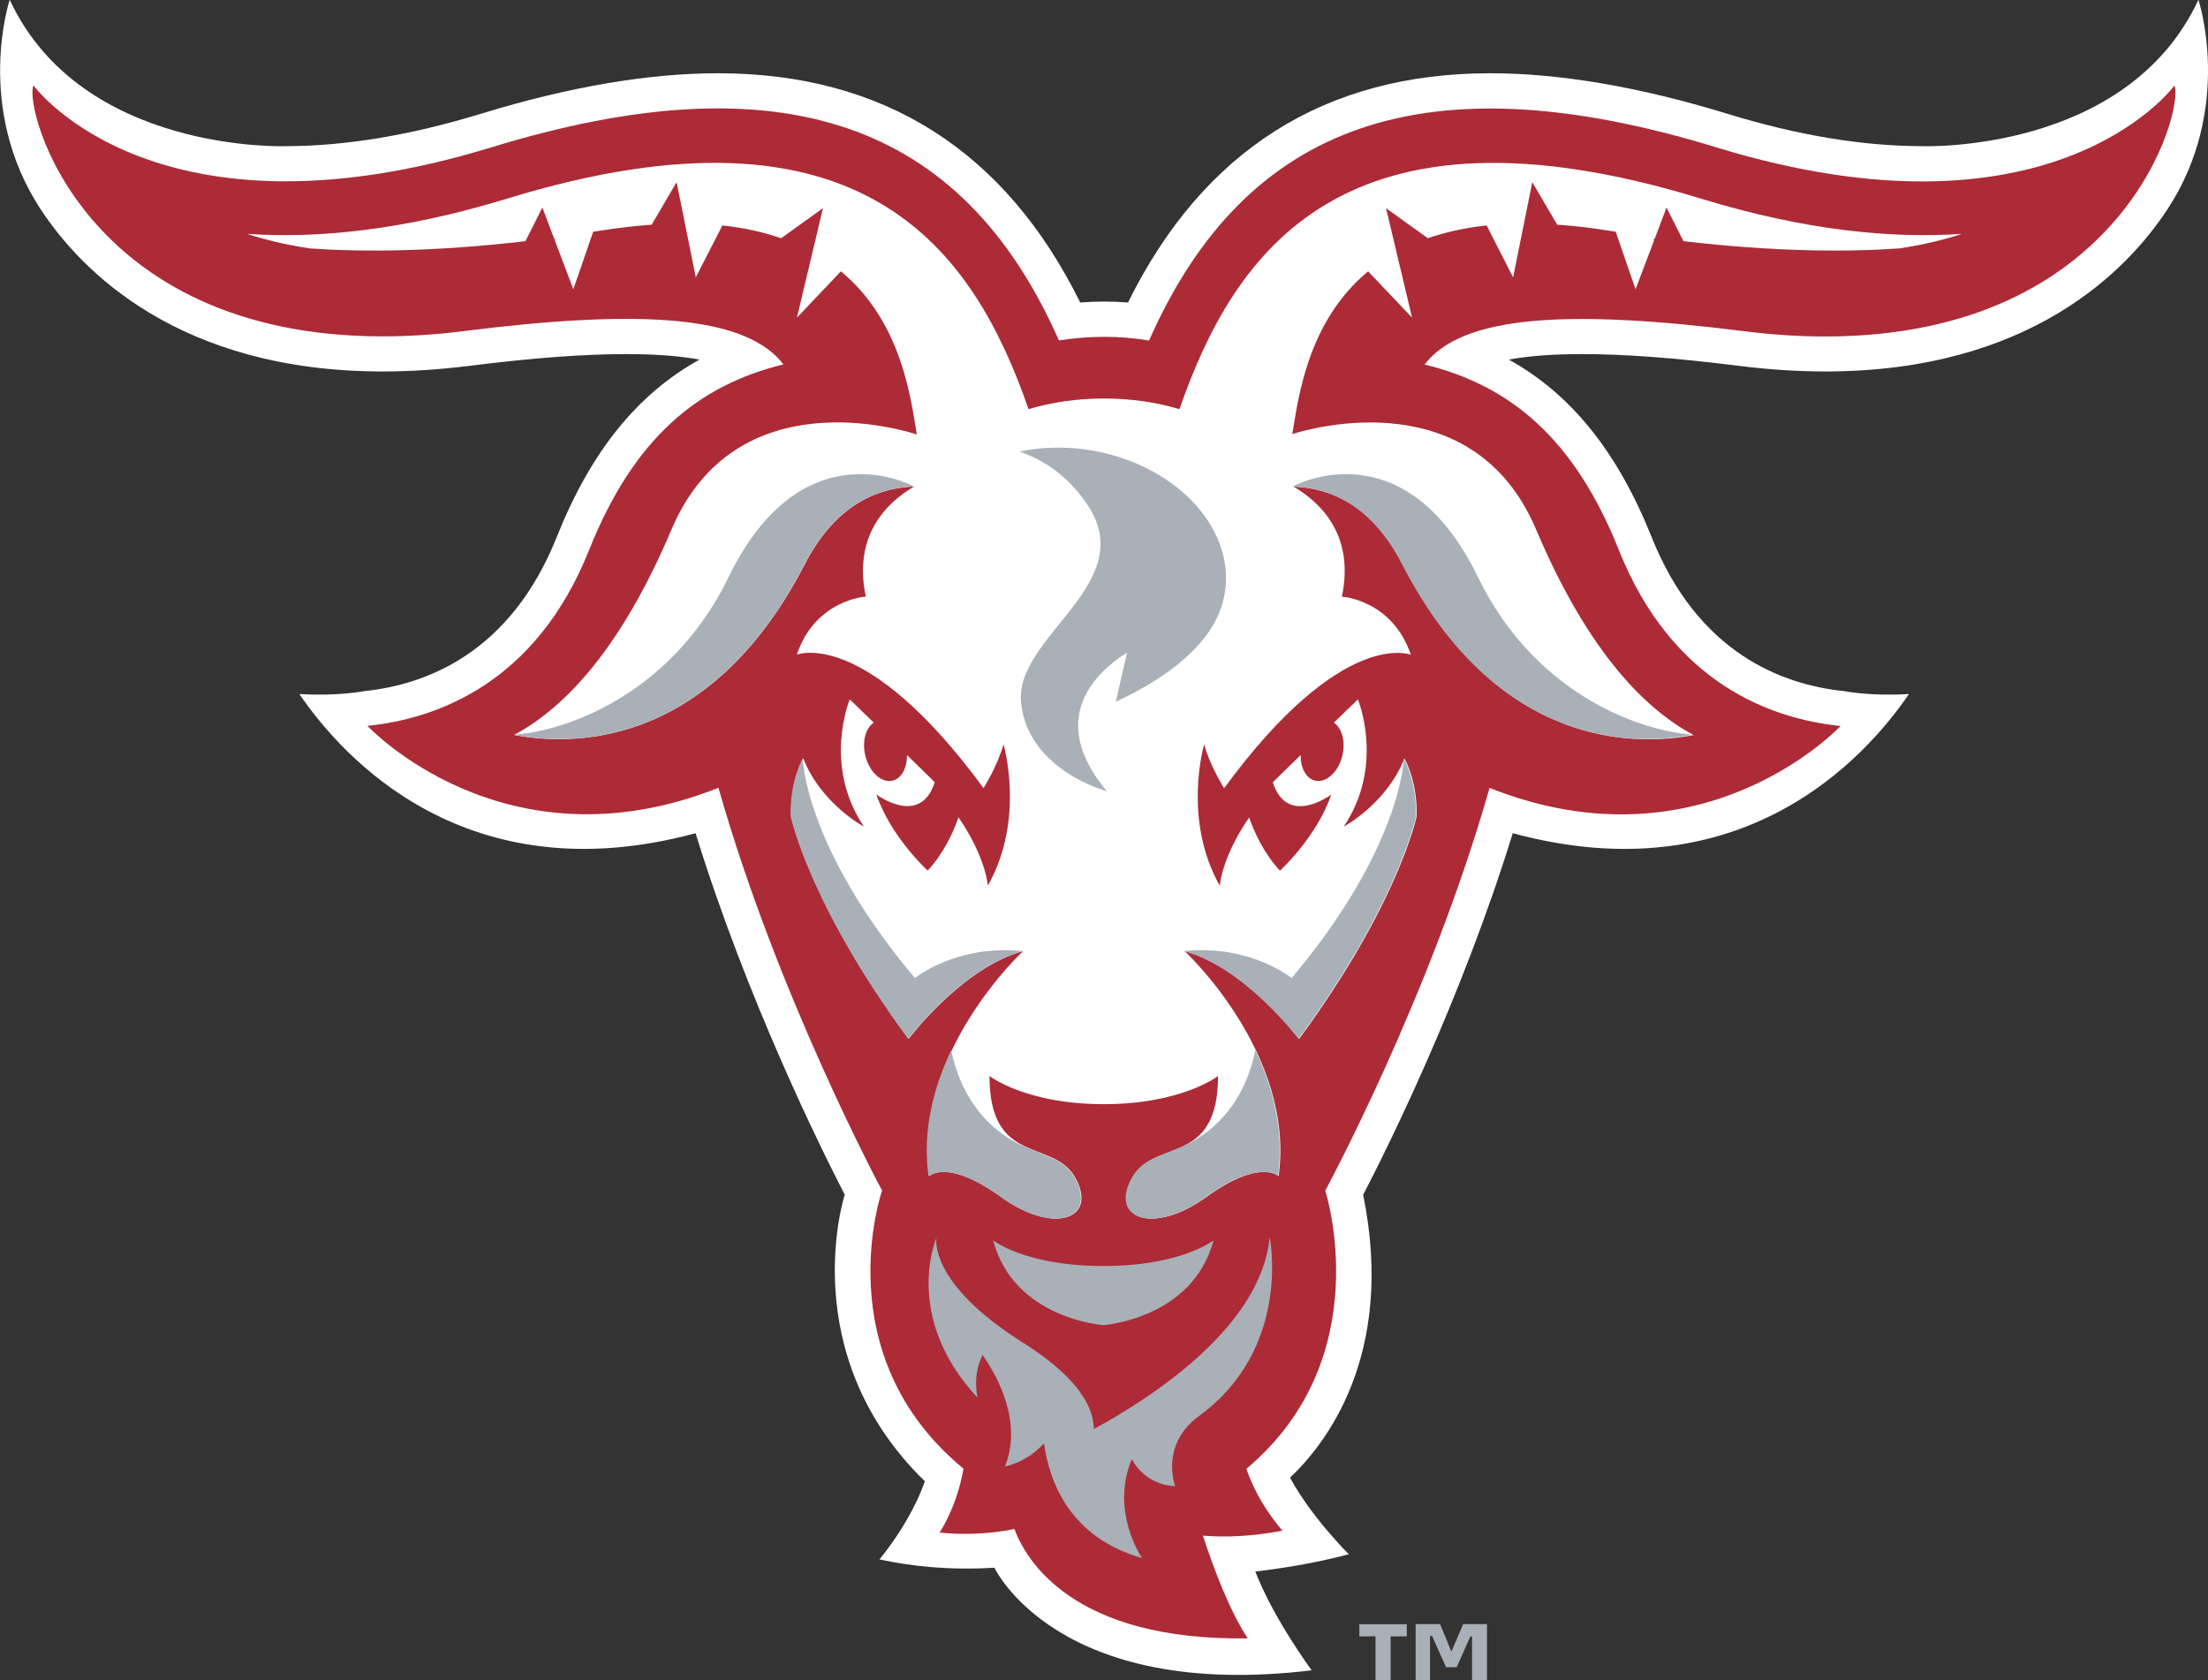 <?xml version="1.0" encoding="utf-8"?>
<!-- Generator: Adobe Illustrator 27.3.1, SVG Export Plug-In . SVG Version: 6.00 Build 0)  -->
<svg version="1.1" id="Layer_1" xmlns="http://www.w3.org/2000/svg" xmlns:xlink="http://www.w3.org/1999/xlink" x="0px" y="0px"
	 viewBox="0 0 196.89 149.82" style="enable-background:new 0 0 196.89 149.82;" xml:space="preserve">
<rect x="0" y="0" width="196.89" height="149.82" fill="#333333" stroke="none"/>
<style type="text/css">
	.st0{fill:#FFFFFF;}
	.st1{fill:#AC2B37;}
	.st2{fill:#A9B0B7;}
</style>
<g id="wpi_00000166672709030903365730000006090525005386159275_">
	<g id="wpi_BGL">
		<g id="wpi" transform="translate(0, 24)">
			
				<g id="g10" transform="translate(100.179, 76.277) scale(-1, 1) rotate(-180) translate(-100.179, -76.277) translate(0.677, 0.702)">
				<g id="g12" transform="translate(1.218, 0)">
					<path id="path14" class="st0" d="M119.66,69.32c2.03,3.91,8.71,17.25,13.34,32.24c20.4-5.52,31.42,6.68,35.33,12.41
						c-3.45-0.21-5.78,0.26-5.78,0.26c-5.56,0.57-13.05,3.41-17.17,13.74c-3.02,7.55-7.14,12.72-12.73,15.82
						c1.78,0.33,3.96,0.49,6.55,0.49c3.76,0,8.34-0.34,13.97-1.05c2.65-0.33,5.24-0.5,7.69-0.5c0,0,0,0,0.01,0
						c18.23,0,26.92,9.02,30.47,14.4c6.01,9.09,2.8,18.74,2.8,18.74c-6.39-13.75-24.63-13.05-24.63-13.05
						c-5.29,0-11.15,0.97-17.42,2.9c-7.8,2.39-14.9,3.6-21.09,3.6c-14.74,0-25.6-6.87-32.31-20.44c-1.41,0.11-2.85,0.11-4.26,0
						c-6.71,13.57-17.57,20.44-32.31,20.44c-6.19,0-13.29-1.21-21.09-3.6c-6.28-1.92-12.14-2.9-17.42-2.9c0,0-18.24-0.7-24.64,13.05
						c0,0-3.21-9.64,2.8-18.74c3.56-5.38,12.25-14.4,30.48-14.4c0,0,0,0,0.01,0c2.46,0,5.04,0.17,7.69,0.5
						c5.64,0.71,10.21,1.05,13.98,1.05c2.59,0,4.77-0.16,6.55-0.49c-5.59-3.1-9.72-8.27-12.73-15.82
						c-4.12-10.32-11.61-13.17-17.17-13.74c0,0-2.34-0.47-5.78-0.26c3.9-5.72,14.93-17.93,35.33-12.41
						c4.63-14.98,11.28-28.31,13.3-32.23c0,0-4.59-14.13,7.14-25.55c0,0-0.97-3.18-4.04-6.97c2.57-0.56,6.06-1,10.25-0.74
						c0,0,5.52-11.89,28.29-9.15c0,0-3.39,4.57-5.03,8.81c2.06,0.24,5.12,0.69,8.34,1.54c0,0-3.35,3.31-5.24,6.83
						C116.21,47,122.59,54.94,119.66,69.32"/>
					<path id="path16" class="st1" d="M96.55,145.82c1.39,0,2.73-0.11,4.02-0.33c8.66,19.62,24.88,25.1,50.59,17.22
						c29.58-9.06,40.48,5,40.84,5.52c0.9-2.09-4.48-22.38-31.15-22.38c-2.27,0-4.7,0.15-7.29,0.48
						c-15.34,1.93-23.85,1.29-27.58-2.07c-0.31-0.28-0.59-0.59-0.84-0.91c7.66-1.87,13.36-6.62,17.32-16.54
						c4.76-11.93,13.62-15.06,19.77-15.69c0,0-12.22-13.1-31.3-5.52c-5.3-18.65-14.65-35.91-14.65-35.91s4.82-14.86-7.03-24.8
						c0.73-2.16,1.93-4.01,3.21-5.52c-2.72-0.51-5.07-0.61-7.09-0.44c0.97-2.99,2.46-6.86,4-9.16c-15.66-0.23-19.81,7.05-20.81,9.75
						c-2.38-0.48-4.65-0.52-6.67-0.32c1.19,1.9,1.82,3.95,2.13,5.7c-12.35,10.17-7.26,24.8-7.26,24.8s-9.29,17.26-14.59,35.91
						c-19.08-7.58-31.3,5.52-31.3,5.52c6.14,0.63,15.01,3.76,19.77,15.69c3.96,9.92,9.66,14.67,17.32,16.54
						c-0.25,0.32-0.52,0.63-0.84,0.91c-3.73,3.36-12.24,4-27.58,2.07c-2.59-0.33-5.03-0.48-7.3-0.48
						c-26.66,0-32.04,20.29-31.15,22.38c0.36-0.51,11.26-14.58,40.85-5.52c25.72,7.88,41.93,2.4,50.59-17.22
						C93.82,145.7,95.16,145.82,96.55,145.82"/>
					<path id="path18" class="st2" d="M111.33,65.51l0,0.06c-0.74-7.9-10.22-14.16-15.69-17.14c-0.02,2.45-2.11,5.05-6.32,7.71
						c-8.5,5.35-7.71,9.34-7.71,9.34s-3.08-7.01,3.67-14.26c0,0-0.51,2,0.45,3.81c1.4-2.01,3.55-6.02,1.99-9.93
						c0,0,1.9,0.32,3.48,2.06c0.48-3.46,2.32-8.4,8.74-10.23c0,0-2.87,4.16-0.91,8.82c0,0,1.1-2.32,3.87-2.4c0,0-1.41,3.62,2.1,6.23
						C113.33,55.62,111.33,65.51,111.33,65.51"/>
					<path id="path20" class="st2" d="M96.49,62.97c-6.95,0-9.83,2.29-9.83,2.29c1.87-7.02,9.83-7.56,9.83-7.56s7.96,0.54,9.83,7.56
						C106.32,65.26,103.44,62.97,96.49,62.97"/>
					<path id="path22" class="st0" d="M149.75,158.15c-31.85,9.76-41.61-4.8-46.47-18.78c-2.04,0.61-4.32,0.95-6.73,0.95
						c-2.41,0-4.69-0.34-6.73-0.95c-4.85,13.99-14.62,28.54-46.47,18.78c-9.31-2.85-16.98-3.58-23.21-3.15
						c1.46-0.48,3.31-0.95,5.6-1.3c4.81-0.33,11.16-0.29,19.22,0.65l1.51,3l1.07-2.83c0.05,0.01,0.09,0.01,0.14,0.02l-0.1-0.12
						l1.65-4.36l1.77,5.13c0.2,0.03,0.39,0.06,0.59,0.09c1.64,0.26,3.18,0.43,4.63,0.54l2.22,3.79l1.71-8.49l2.37,4.63
						c1.97-0.21,3.7-0.61,5.24-1.14l3.73,2.68l-2.32-9.76l3.92,4.13c5.51-4.56,6.25-11.55,6.77-14.55
						c-1.18,0.39-16.16,5.02-21.88-8.48c-4.3-10.15-9.21-15.73-14.04-18.31c4.91-0.95,17.36-1.4,25.94,15.24
						c2.44,4.72,5.83,6.75,9.73,6.91c-2.4-1.41-5.46-4.33-4.3-9.81c0,0-4.5-0.27-6.15-5.18c0,0,6.07,2.52,16.65-11.9
						c0,0,1.26,2,1.78,3.91c0,0,1.97-6.66-1.4-12.61c0,0-0.14,2.48-2.61,6.09c-0.49-1.38-1.35-3.24-2.75-4.74
						c0,0-3.28,2.97-4.58,6.79c0,0,3.91-2.96,5.21,1.09c0,0-1.07,1.05-2.48,2.42c0.02-1.19-0.52-2.16-1.37-2.3
						c-1.02-0.16-2.08,0.92-2.38,2.41c-0.24,1.21,0.1,2.31,0.79,2.78c-0.78,0.75-1.52,1.48-2.14,2.07c0,0-2.44-5.84,1.26-11.34
						c0,0-3.8,2.01-5.41,6.08c0,0-1.17-1.98-1.08-5.16c0,0,1.58-7.75,10.48-19.85c0,0,4.75,6.34,10.21,7.83
						c0,0-9.89-9.14-8.39-20.07c0,0,1.62,1.62,6.43-1.85c4.81-3.47,8.7-1.9,6.56,1.79c-1.97,3.41-7.6,0.96-7.6,8.99
						c0,0,3.23-2.51,10.19-2.51c6.96,0,10.19,2.51,10.19,2.51c0-8.04-5.63-5.59-7.59-8.99c-2.14-3.69,1.75-5.26,6.56-1.79
						c4.81,3.47,6.43,1.85,6.43,1.85c1.51,10.92-8.38,20.07-8.38,20.07c5.45-1.49,10.21-7.83,10.21-7.83
						c8.89,12.1,10.48,19.85,10.48,19.85c0.08,3.18-1.09,5.16-1.09,5.16c-1.61-4.07-5.41-6.08-5.41-6.08
						c3.69,5.5,1.26,11.34,1.26,11.34c-0.62-0.59-1.36-1.32-2.14-2.07c0.68-0.46,1.03-1.56,0.79-2.78
						c-0.29-1.49-1.36-2.57-2.38-2.41c-0.85,0.14-1.4,1.11-1.37,2.3c-1.41-1.38-2.49-2.43-2.49-2.43c1.3-4.04,5.22-1.09,5.22-1.09
						c-1.31-3.81-4.58-6.79-4.58-6.79c-1.4,1.5-2.26,3.36-2.75,4.74c-2.48-3.61-2.61-6.09-2.61-6.09c-3.37,5.95-1.4,12.61-1.4,12.61
						c0.52-1.91,1.78-3.91,1.78-3.91c10.58,14.42,16.65,11.9,16.65,11.9c-1.66,4.92-6.15,5.18-6.15,5.18c1.16,5.48-1.9,8.4-4.3,9.81
						c3.9-0.16,7.29-2.18,9.73-6.91c8.58-16.64,21.03-16.19,25.94-15.24c-4.83,2.58-9.74,8.16-14.04,18.31
						c-5.55,13.11-19.84,9.13-21.75,8.53c0.52,3.02,1.28,9.96,6.76,14.51l3.92-4.13l-2.32,9.76l3.73-2.68
						c1.53,0.53,3.27,0.93,5.24,1.14l2.36-4.63l1.71,8.49l2.22-3.79c1.45-0.1,2.99-0.27,4.63-0.54c0.2-0.03,0.39-0.06,0.59-0.09
						l1.77-5.13l1.65,4.36l-0.1,0.12c0.05-0.01,0.09-0.02,0.14-0.02l1.07,2.83l1.51-3c8.06-0.94,14.41-0.98,19.22-0.65
						c2.29,0.34,4.14,0.81,5.6,1.3C166.73,154.57,159.06,155.3,149.75,158.15"/>
					<path id="path24" class="st2" d="M69.86,125.57c2.44,4.72,5.83,6.75,9.73,6.91c0,0-9.93,5.49-16.53-8.11
						c-4.8-9.88-13.68-13.6-19.13-14.03C48.84,109.38,61.29,108.93,69.86,125.57"/>
					<path id="path26" class="st2" d="M123.11,125.57c-2.44,4.72-5.83,6.75-9.73,6.91c0,0,9.93,5.49,16.53-8.11
						c4.8-9.88,13.68-13.6,19.13-14.03C144.13,109.38,131.68,108.93,123.11,125.57"/>
					<path id="path28" class="st2" d="M105.31,118.75c1.54,1.8,2.33,4.03,2.07,6.46c-0.65,5.93-7.35,10.74-14.95,10.73
						c-1.19,0-2.35-0.12-3.42-0.35c2.26-0.77,4.29-2.21,5.94-4.56c5.06-7.19-6.46-11.87-5.79-17.88c0.66-6.02,7.64-7.84,7.64-7.84
						c-5.49,6.56-0.82,10.71,1.81,12.36l-1.01-4.38C101.3,114.99,103.75,116.86,105.31,118.75"/>
					<path id="path30" class="st2" d="M79.69,88.64c-9.89,11.76-10,19.59-10,19.59s-1.17-1.98-1.08-5.16c0,0,1.58-7.75,10.48-19.85
						c0,0,4.75,6.34,10.21,7.83C83.35,91.66,79.69,88.64,79.69,88.64"/>
					<path id="path32" class="st2" d="M113.28,88.64c9.89,11.76,10,19.59,10,19.59s1.16-1.98,1.09-5.16c0,0-1.59-7.75-10.48-19.85
						c0,0-4.76,6.34-10.21,7.83C109.62,91.66,113.28,88.64,113.28,88.64"/>
					<path id="path34" class="st2" d="M82.93,82.21c-1.54-3.22-2.6-7.1-2.03-11.23c0,0,1.62,1.62,6.43-1.85
						c4.81-3.47,8.7-1.9,6.56,1.79c-0.85,1.47-2.39,1.85-3.85,2.45l0,0c-0.01,0.01-0.02,0.01-0.03,0.01
						c-0.02,0.01-0.04,0.02-0.05,0.02C84.88,75.4,83.37,79.95,82.93,82.21"/>
					<path id="path36" class="st2" d="M110.04,82.21c1.54-3.22,2.6-7.1,2.03-11.23c0,0-1.62,1.62-6.43-1.85
						c-4.81-3.47-8.7-1.9-6.56,1.79c0.85,1.47,2.39,1.85,3.85,2.45h0c0.01,0.01,0.02,0.01,0.03,0.01c0.02,0.01,0.04,0.02,0.05,0.02
						C108.1,75.4,109.61,79.95,110.04,82.21"/>
					<path id="path38" class="st2" d="M130.72,26.03h-1.35v3.91h-0.15L128,27.2h-0.95l-1.25,2.79h-0.18v-3.96h-1.28v5.01h2.18
						l1.01-2.45l1.05,2.45h2.12V26.03z M123.55,29.95h-1.44v-3.92h-1.35v3.92h-1.44v1.08h4.23V29.95L123.55,29.95z"/>
				</g>
			</g>
		</g>
	</g>
</g>
</svg>
